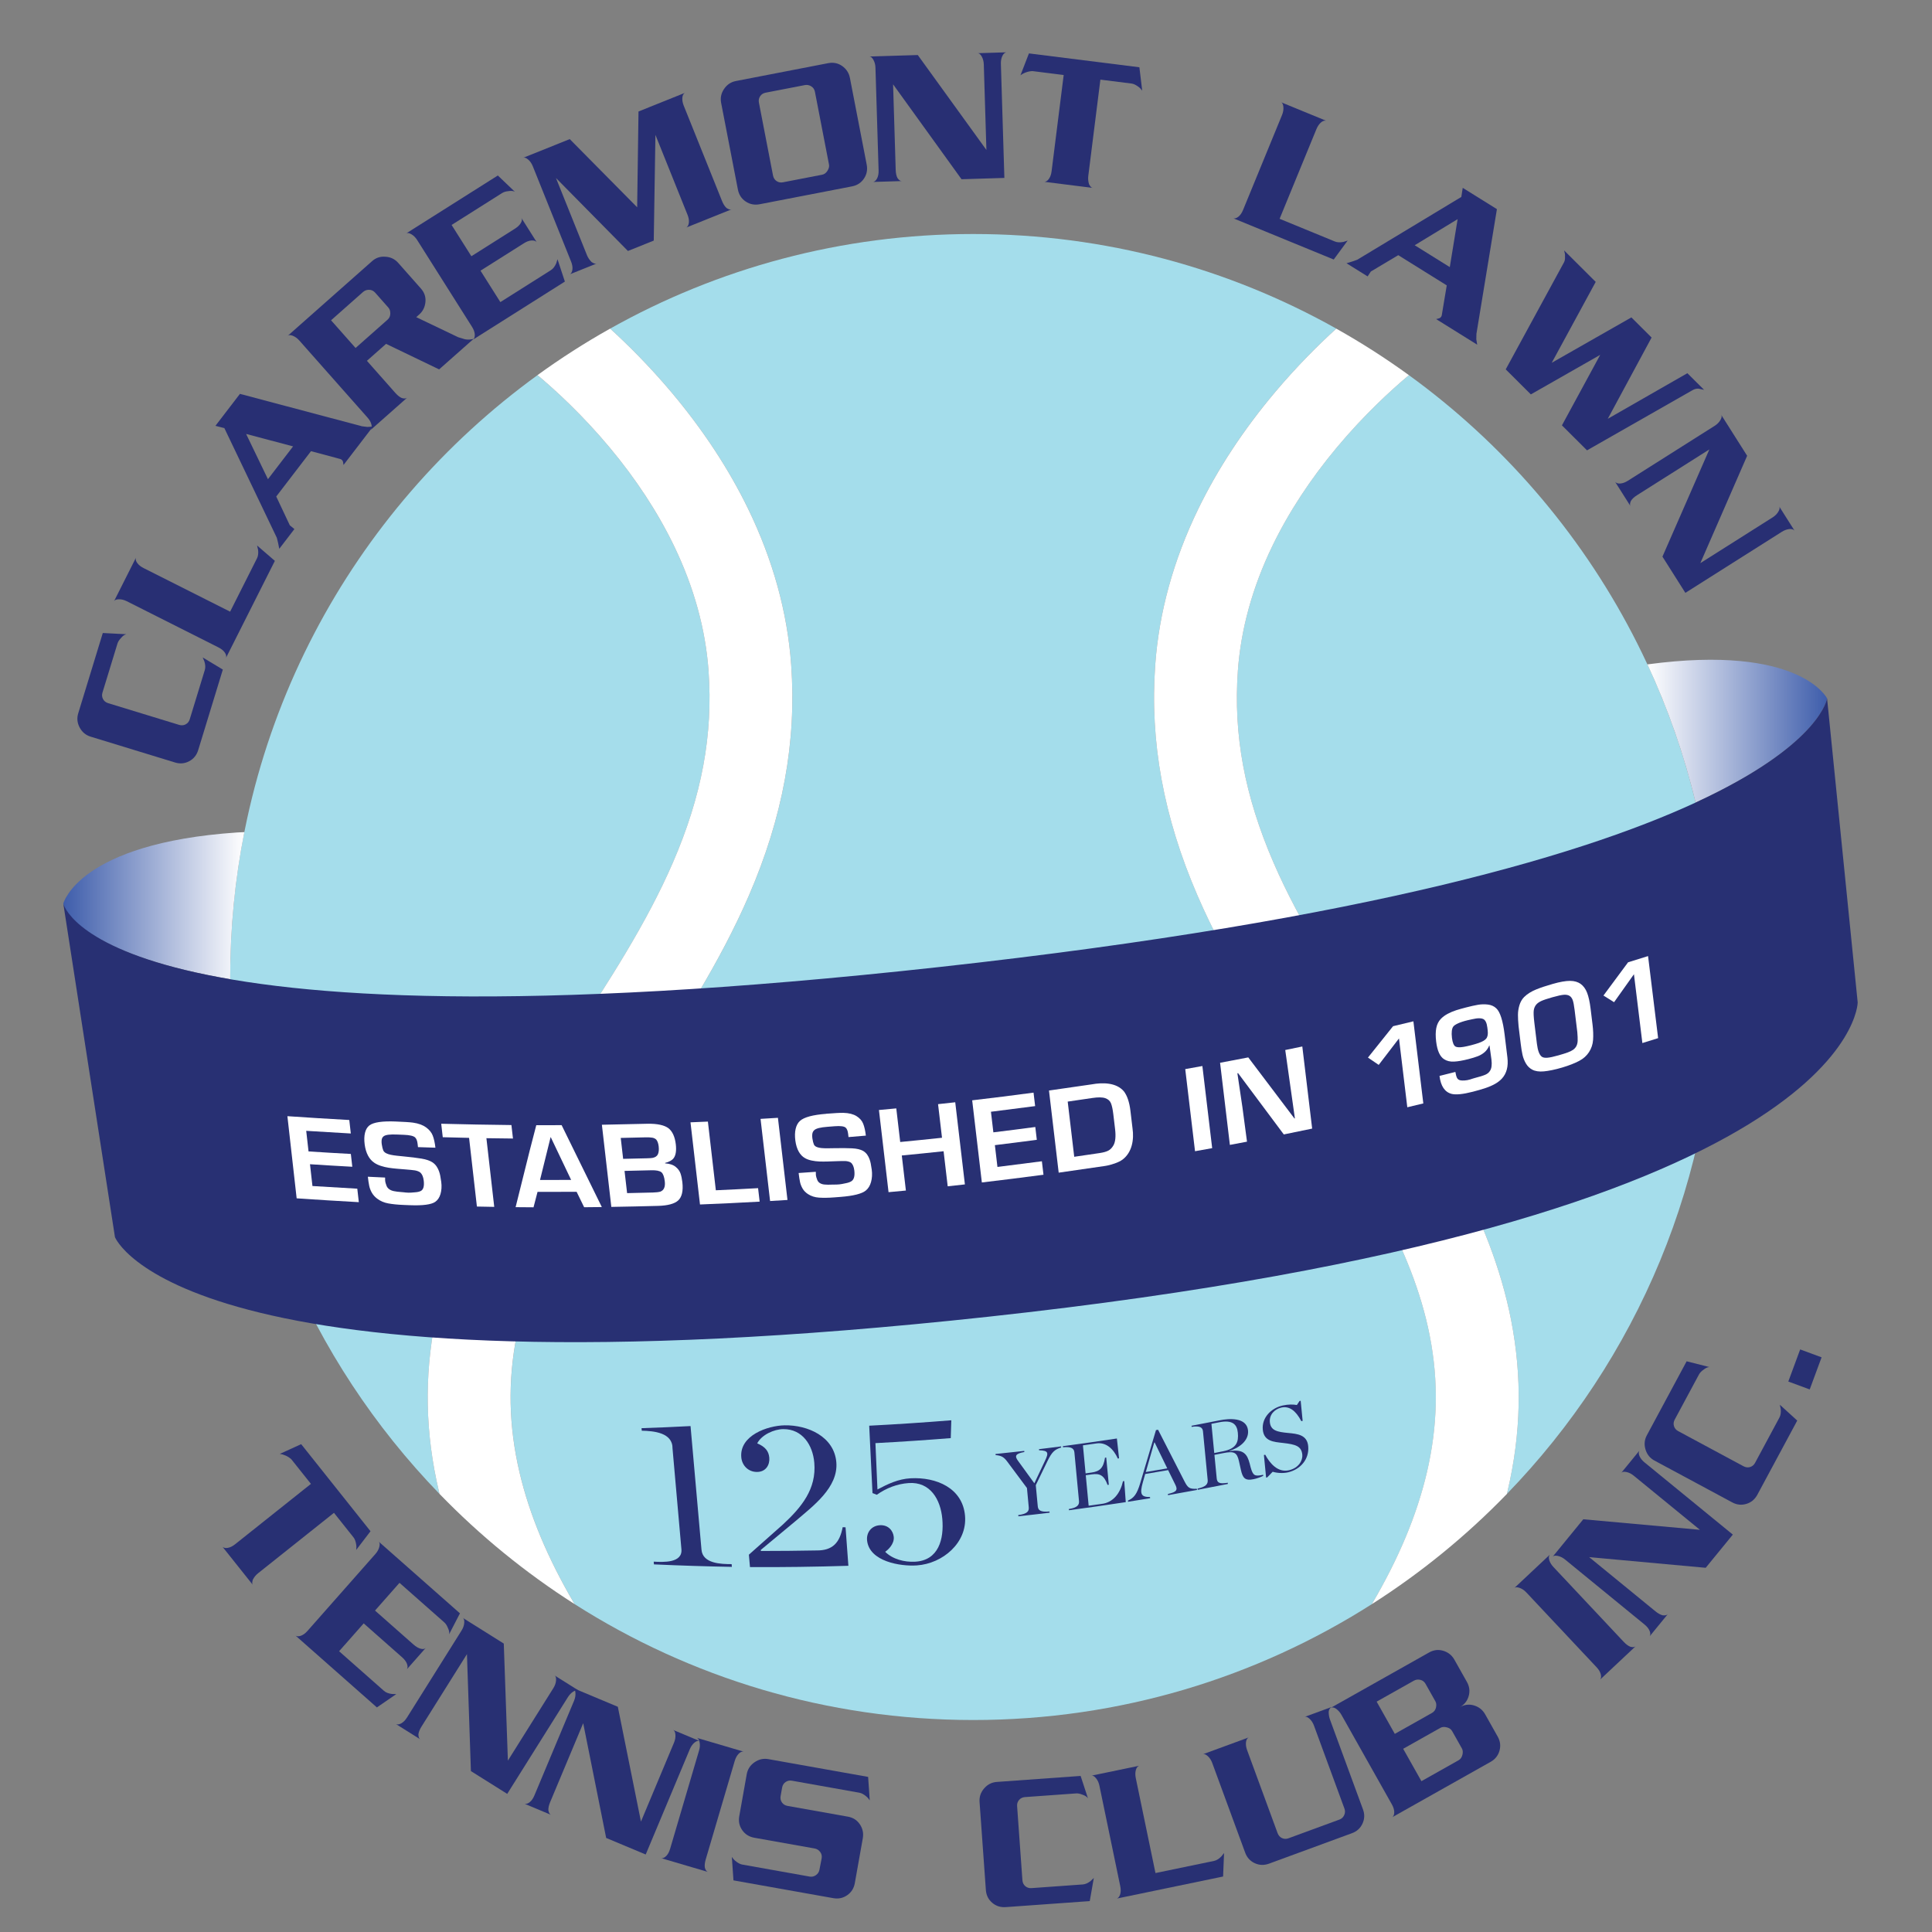 <?xml version="1.0" encoding="UTF-8"?>
<svg xmlns="http://www.w3.org/2000/svg" xmlns:xlink="http://www.w3.org/1999/xlink" viewBox="0 0 1889 1889">
  <rect x="0" y="0" width="1889" height="1889" fill="#808080" stroke="none"/>
  <defs>
    <style>
      .cls-1 {
        fill: none;
      }

      .cls-2 {
        fill: url(#linear-gradient-2);
      }

      .cls-3 {
        fill: url(#linear-gradient);
      }

      .cls-4 {
        fill: #fff;
      }

      .cls-5 {
        fill: #a4ddeb;
      }

      .cls-6 {
        fill: #282f73;
      }

      .cls-7 {
        fill: #283073;
      }

      .cls-8 {
        fill: #a5ddeb;
      }
    </style>
    <linearGradient id="linear-gradient" x1="1610.74" y1="714.9" x2="1786.41" y2="714.9" gradientUnits="userSpaceOnUse">
      <stop offset="0" stop-color="#fff"/>
      <stop offset="1" stop-color="#3e5dab"/>
    </linearGradient>
    <linearGradient id="linear-gradient-2" x1="61.89" y1="885.53" x2="238.91" y2="885.53" gradientUnits="userSpaceOnUse">
      <stop offset="0" stop-color="#3e5dab"/>
      <stop offset="1" stop-color="#fff"/>
    </linearGradient>
  </defs>
  <g id="Ball">
    <path class="cls-8" d="M425.73,1290.16c20-101.61,77.36-189.47,132.83-274.43,36.16-55.38,73.54-112.65,99.34-172.27,28.29-65.39,39.37-125.01,34.88-187.62-2.91-40.54-14.2-81.48-33.57-121.69-15.88-32.96-37.18-65.54-63.32-96.82-26.63-31.86-53-55.97-70.35-70.53-182.04,132.01-300.44,346.42-300.44,588.48,0,196.43,77.97,374.65,204.64,505.4-.2-.81-.4-1.63-.59-2.44-13.37-56.87-14.49-111.85-3.42-168.08Z"/>
    <path class="cls-5" d="M1397.89,1305.8c-16.96-86.16-67.59-163.71-121.18-245.8-38.01-58.22-77.32-118.43-105.85-184.39-33.2-76.73-46.72-150.52-41.33-225.59,3.68-51.24,17.82-102.51,42.04-152.39,19.03-39.19,44.29-77.6,75.09-114.16,21.32-25.3,42.33-46.2,59.87-62.18-104.97-58.9-226.04-92.49-354.97-92.49s-250,33.59-354.97,92.49c17.54,15.97,38.55,36.87,59.87,62.18,30.79,36.56,56.06,74.96,75.09,114.16,24.22,49.88,38.36,101.15,42.04,152.39,5.39,75.06-8.13,148.85-41.33,225.59-28.54,65.96-67.84,126.16-105.85,184.39-53.6,82.1-104.22,159.64-121.18,245.8-8.8,44.68-7.88,88.48,2.79,133.9,9.77,41.56,27.47,83.96,53.8,128.72,112.62,71.74,246.33,113.31,389.76,113.31s277.14-41.57,389.76-113.31c26.32-44.76,44.03-87.15,53.79-128.72,10.68-45.42,11.59-89.21,2.79-133.9Z"/>
    <path class="cls-8" d="M1307.21,437.32c-26.14,31.28-47.45,63.86-63.32,96.82-19.36,40.21-30.66,81.15-33.57,121.69-4.49,62.62,6.59,122.24,34.88,187.62,25.79,59.62,63.18,116.89,99.34,172.27,55.47,84.96,112.83,172.82,132.83,274.43,11.07,56.23,9.95,111.2-3.42,168.08-.19.81-.4,1.63-.59,2.44,126.67-130.76,204.64-308.97,204.64-505.4,0-242.07-118.4-456.47-300.44-588.48-17.35,14.56-43.72,38.67-70.35,70.53Z"/>
    <path class="cls-4" d="M505.21,1305.8c16.96-86.16,67.59-163.71,121.18-245.8,38.01-58.22,77.32-118.43,105.85-184.39,33.2-76.73,46.72-150.52,41.33-225.59-3.68-51.24-17.82-102.51-42.04-152.39-19.03-39.19-44.29-77.6-75.09-114.16-21.32-25.3-42.33-46.2-59.87-62.18-24.6,13.8-48.32,29-71.04,45.48,17.35,14.56,43.72,38.67,70.35,70.53,26.14,31.28,47.45,63.86,63.32,96.82,19.36,40.21,30.66,81.15,33.57,121.69,4.49,62.62-6.59,122.24-34.88,187.62-25.79,59.62-63.18,116.89-99.34,172.27-55.47,84.96-112.83,172.82-132.83,274.43-11.07,56.23-9.95,111.2,3.42,168.08.19.81.4,1.63.59,2.44,39.56,40.84,83.88,77.05,132.05,107.74-26.32-44.76-44.03-87.15-53.8-128.72-10.67-45.42-11.59-89.22-2.79-133.9Z"/>
    <path class="cls-4" d="M1473.36,1460.68c.2-.81.4-1.63.59-2.44,13.37-56.87,14.49-111.85,3.42-168.08-20-101.61-77.36-189.47-132.83-274.43-36.16-55.38-73.54-112.65-99.34-172.27-28.29-65.39-39.37-125.01-34.88-187.62,2.91-40.54,14.2-81.48,33.57-121.69,15.88-32.96,37.18-65.54,63.32-96.82,26.63-31.86,53-55.97,70.35-70.53-22.73-16.48-46.44-31.68-71.04-45.48-17.54,15.97-38.55,36.87-59.87,62.18-30.79,36.56-56.06,74.96-75.09,114.16-24.22,49.88-38.36,101.15-42.04,152.39-5.39,75.06,8.13,148.85,41.33,225.59,28.54,65.96,67.84,126.16,105.85,184.39,53.6,82.1,104.22,159.64,121.18,245.8,8.8,44.68,7.88,88.48-2.79,133.9-9.77,41.56-27.47,83.96-53.79,128.72,48.18-30.69,92.49-66.9,132.05-107.74Z"/>
  </g>
  <g id="Ribbon">
    <g>
      <path class="cls-1" d="M61.89,883.43s.17.79.79,2.22l-.79-2.22Z"/>
      <path class="cls-3" d="M1786.41,682.86s-26.38-53.36-175.66-33.26c19.94,42.93,35.8,88.14,47.1,135.12,122.47-56.59,128.56-101.86,128.56-101.86Z"/>
      <path class="cls-2" d="M225.12,957.44c0-.72-.02-1.44-.02-2.17,0-48.48,4.76-95.84,13.82-141.66-2.33.06-4.73.16-7.2.33-154.84,10.53-169.82,69.48-169.82,69.48l.79,3.15c4.22,9.7,29.18,47.97,162.43,70.86Z"/>
    </g>
    <path class="cls-7" d="M61.89,883.43l50.51,326.18s63.85,163.61,853.97,77.81c849.1-92.2,849.97-307.27,849.97-307.27l-29.93-297.29s-22.8,169.53-867.92,262.64c-823.61,90.74-856.6-62.07-856.6-62.07Z"/>
  </g>
  <g id="Text">
    <g>
      <path class="cls-6" d="M123.48,620.13c-1.77.4-3.51,1.64-5.2,3.71-1.74,1.83-2.87,3.6-3.4,5.32l-14.68,48c-.69,2.26-.51,4.38.53,6.35,1.05,1.97,2.7,3.3,4.96,3.99l69.33,21.21c2.37.73,4.54.57,6.51-.48,1.97-1.05,3.3-2.7,3.99-4.96l14.73-48.16c.72-2.37.59-5.18-.42-8.44l-1.65-3.86,19.7,11.86-24.08,78.7c-1.52,4.96-4.45,8.59-8.82,10.91-4.36,2.32-8.97,2.74-13.81,1.25l-82.58-25.27c-4.74-1.45-8.31-4.42-10.7-8.93-2.39-4.5-2.86-9.12-1.41-13.86l24.03-78.54,22.96,1.19Z"/>
      <path class="cls-6" d="M221.07,643.01c.41-1.56-.05-3.27-1.38-5.14-1.33-1.87-3.35-3.49-6.07-4.86l-89.65-45.16c-2.62-1.32-5.2-1.95-7.74-1.91-2.54.04-4.12.67-4.73,1.88l21.37-42.41c-.46,1.66.04,3.43,1.5,5.29,1.46,1.87,3.44,3.44,5.96,4.7l84.67,42.65,26.31-52.22c1.11-2.21,1.45-5.01,1.01-8.39l-.97-4.08,17.41,15.02-47.67,94.63Z"/>
      <path class="cls-6" d="M234.58,385.1l119.43,31.71,5.27.63,5.38-.35-28.79,37.56c-.18-1.98-.48-3.35-.9-4.1-.6-.89-1.36-1.47-2.28-1.75l-28.61-7.68-33.99,44.34,13.3,28.2,4.46,3.63-14.8,19.31-1.09-5.52-1.29-5.25-51.31-107.25-8.73-2.22,23.96-31.25ZM261.98,468.52l24.58-32.07-45.93-12.17,21.35,44.24Z"/>
      <path class="cls-6" d="M363.73,255.38c3.8-3.36,8.16-4.81,13.08-4.35,5.01.23,9.2,2.24,12.56,6.03l22.18,25.06c3.44,3.88,4.9,8.3,4.4,13.26-.5,4.96-2.53,9-6.07,12.14l-2.91,2.58,41.06,19.63,6.47,1.95c2.6.56,5.44.45,8.52-.32l-4.18,3.7-29.49,26.1-51.87-24.96-18.73,16.58,27.78,31.39c2.24,2.53,4.41,4.22,6.51,5.07,2.36.62,4.04.49,5.05-.41l-35.56,31.47c.96-1.3,1.16-3.06.62-5.29-.54-2.23-1.82-4.48-3.84-6.76l-66.53-75.18c-2.02-2.28-4.18-3.86-6.47-4.76-2.3-.9-3.96-.9-4.97,0l82.39-72.91ZM323.69,313.16l23.97,27.08,31.26-27.66c1.77-1.57,2.67-3.57,2.7-6,.03-2.43-.59-4.36-1.86-5.8l-12.99-14.68c-1.57-1.77-3.51-2.69-5.82-2.75-2.31-.06-4.31.66-6,2.15l-31.26,27.66Z"/>
      <path class="cls-6" d="M486.77,171.6l16.63,15.88c-1.61-.85-3.73-1.04-6.36-.58-2.51.25-4.52.86-6.05,1.82l-49.43,31.24,19.32,30.57,42.43-26.82c2.76-1.75,4.74-3.62,5.93-5.65,1.19-2.02,1.36-3.69.52-5.03l14.9,23.57c-1.13-1.15-2.83-1.64-5.12-1.46-2.29.18-4.71,1.08-7.29,2.71l-42.43,26.81,19.41,30.72,49.43-31.24c2.09-1.32,3.82-3.55,5.18-6.67l1.27-4,7.2,21.84-89.57,56.61c1.15-1.13,1.64-2.83,1.46-5.12-.18-2.29-1.08-4.71-2.71-7.29l-53.63-84.86c-1.56-2.48-3.45-4.35-5.65-5.62-2.2-1.27-3.88-1.55-5.02-.83l89.57-56.61Z"/>
      <path class="cls-6" d="M622.98,202.69l1.31-93.68,45.23-18.17c-1.44.94-2.23,2.6-2.38,4.96-.14,2.37.31,4.85,1.36,7.47l37.42,93.15c1.26,3.14,2.74,5.46,4.44,6.96,2.01,1.38,3.64,1.81,4.9,1.31l-44.07,17.7c1.34-.9,2.12-2.49,2.36-4.77.24-2.28-.21-4.83-1.35-7.66l-31.37-78.1-1.63,103.38-25.25,10.14-70.37-71.35,30.3,75.43c1.01,2.51,2.52,4.76,4.53,6.74,2.16,1.44,3.76,1.95,4.8,1.53l-25.88,10.39c1.34-.9,2.12-2.49,2.36-4.77.24-2.28-.21-4.83-1.34-7.66l-37.42-93.15c-1.09-2.72-2.61-4.9-4.54-6.55-1.94-1.65-3.53-2.22-4.79-1.72l45.46-18.26,65.92,66.67Z"/>
      <path class="cls-6" d="M729.07,197.01c-4.09-2.76-6.62-6.64-7.58-11.61l-16.41-84.79c-.94-4.87.01-9.41,2.87-13.64,2.85-4.22,6.71-6.81,11.58-7.75l90.26-17.47c5.09-.98,9.66-.03,13.72,2.85,4.06,2.89,6.56,6.76,7.5,11.63l16.41,84.79c.96,4.98.06,9.52-2.7,13.61-2.77,4.09-6.64,6.62-11.61,7.58l-90.26,17.47c-5.09.98-9.68.1-13.77-2.67ZM743.23,94.08c-1.25,1.85-1.65,3.93-1.2,6.26l13.77,71.18c.47,2.43,1.63,4.28,3.48,5.52,1.85,1.25,3.93,1.65,6.26,1.2l38.33-7.42c2.1-.41,3.83-1.69,5.19-3.85,1.36-2.16,1.86-4.17,1.5-6.06l-13.77-71.18c-.45-2.32-1.65-4.1-3.61-5.33-1.96-1.23-4.05-1.63-6.26-1.2l-38.33,7.42c-2.32.45-4.11,1.6-5.36,3.45Z"/>
      <path class="cls-6" d="M979.9,55c-.95,2.17-1.38,4.67-1.29,7.48l3.41,111.49-41.89,1.28-66.92-92.81,2.55,83.62c.1,3.38.69,6.07,1.77,8.06,1.41,1.99,2.8,2.96,4.15,2.92l-27.87.85c1.57-.39,2.85-1.61,3.86-3.67,1.01-2.06,1.47-4.61,1.37-7.65l-3.07-100.34c-.09-2.93-.76-5.5-2.01-7.72-1.25-2.22-2.55-3.3-3.9-3.26l47.3-1.44,67.09,92.8-2.55-83.62c-.09-2.93-.76-5.5-2.01-7.72-1.25-2.21-2.55-3.3-3.9-3.26l27.87-.85c-1.68.39-2.99,1.67-3.94,3.84Z"/>
      <path class="cls-6" d="M1064.07,171.93c-.34,2.68-.11,5.38.69,8.09,1.18,2.31,2.34,3.53,3.46,3.67l-46.95-5.9c1.61-.14,3.07-1.15,4.38-3.03,1.31-1.88,2.16-4.33,2.54-7.35l11.82-94.07-30.52-3.83c-2.17.07-4.29.48-6.37,1.24-2.08.76-3.88,1.73-5.39,2.9l8.31-21.44,107.99,13.57,2.75,22.83c-1.37-1.76-2.47-2.92-3.31-3.48-2.7-2.04-5.05-3.19-7.06-3.44l-30.52-3.83-11.82,94.07Z"/>
      <path class="cls-6" d="M1206,213.51c1.59.29,3.26-.31,5.02-1.78,1.76-1.47,3.22-3.61,4.37-6.43l38.12-92.87c1.11-2.71,1.55-5.33,1.31-7.87-.24-2.53-.98-4.06-2.23-4.57l43.93,18.03c-1.69-.33-3.41.31-5.16,1.9-1.75,1.6-3.16,3.7-4.23,6.3l-36,87.71,54.09,22.21c2.29.94,5.1,1.06,8.44.36l4-1.28-13.63,18.52-98.02-40.24Z"/>
      <path class="cls-6" d="M1463.6,204.46l-20.03,121.93-.12,5.3.87,5.32-40.16-25.03c1.96-.37,3.29-.8,3.99-1.29.82-.68,1.33-1.49,1.52-2.44l4.88-29.22-47.41-29.54-26.79,15.97-3.18,4.79-20.65-12.87,5.39-1.62,5.1-1.79,101.79-61.42,1.37-8.9,33.42,20.83ZM1383.22,239.79l34.3,21.37,7.67-46.9-41.97,25.52Z"/>
      <path class="cls-6" d="M1517.23,354.7l77.84-44.36,19.77,19.69-42.85,79.45,77.83-44.58,16.36,16.27-5.5-1.18c-1.99-.08-3.9.41-5.73,1.45l-103.25,58.88-24.53-24.43,37.42-68.93-67.81,38.66-24.57-24.47,57.01-104.7c.79-1.6,1.1-3.35.94-5.26.07-1.2.05-2.17-.07-2.93-.12-.76-.38-1.89-.79-3.41l30.89,30.77-42.98,79.08Z"/>
      <path class="cls-6" d="M1749.21,517.32c-2.35.29-4.72,1.19-7.1,2.69l-94.25,59.65-22.41-35.42,45.86-104.82-70.69,44.74c-2.86,1.81-4.87,3.68-6.04,5.62-.99,2.23-1.12,3.91-.4,5.05l-14.91-23.56c1.13,1.15,2.84,1.64,5.12,1.46,2.29-.18,4.71-1.08,7.29-2.71l84.83-53.68c2.47-1.57,4.35-3.45,5.62-5.66,1.27-2.2,1.54-3.88.82-5.02l25.31,39.98-45.77,104.97,70.69-44.74c2.47-1.57,4.35-3.45,5.62-5.66,1.27-2.2,1.55-3.88.82-5.02l14.91,23.56c-1.19-1.25-2.96-1.73-5.31-1.44Z"/>
    </g>
    <g>
      <path class="cls-7" d="M252.37,1538.2c-2.12,1.68-3.84,3.77-5.16,6.27-.76,2.48-.79,4.16-.09,5.04l-29.48-37.02c1.25,1.02,3,1.32,5.25.9,2.25-.43,4.57-1.59,6.95-3.48l74.17-59.05-19.16-24.06c-1.6-1.46-3.41-2.65-5.43-3.56-2.02-.91-3.98-1.47-5.88-1.69l20.93-9.53,67.79,85.14-13.98,18.26c.25-2.22.27-3.82.06-4.8-.5-3.35-1.39-5.81-2.65-7.4l-19.16-24.06-74.17,59.05Z"/>
      <path class="cls-7" d="M449.7,1577.46l-10.58,20.41c.37-1.78-.04-3.87-1.23-6.27-.95-2.33-2.09-4.1-3.44-5.29l-43.84-38.7-23.94,27.11,37.63,33.22c2.45,2.16,4.81,3.53,7.08,4.11,2.27.58,3.93.28,4.97-.91l-18.45,20.9c.79-1.41.78-3.18-.03-5.33-.81-2.14-2.36-4.22-4.64-6.24l-37.63-33.22-24.05,27.24,43.84,38.7c1.86,1.64,4.47,2.68,7.86,3.1l4.2.1-18.94,13.03-79.44-70.13c1.41.79,3.18.78,5.33-.03,2.14-.81,4.22-2.36,6.24-4.64l66.44-75.26c1.94-2.2,3.21-4.53,3.81-7,.6-2.47.4-4.16-.61-5.05l79.44,70.13Z"/>
      <path class="cls-7" d="M560.45,1653.98c-2,1.28-3.74,3.11-5.24,5.49l-59.28,94.48-35.5-22.27-3.87-114.35-44.46,70.86c-1.8,2.86-2.8,5.42-3.02,7.68.07,2.44.67,4.01,1.82,4.73l-23.62-14.82c1.52.55,3.26.25,5.25-.9,1.98-1.15,3.78-3.01,5.4-5.59l53.35-85.04c1.56-2.48,2.43-4.99,2.63-7.53.2-2.54-.28-4.17-1.42-4.88l40.08,25.15,4.01,114.44,44.46-70.86c1.56-2.48,2.43-4.99,2.63-7.53.19-2.54-.28-4.17-1.42-4.88l23.62,14.82c-1.61-.61-3.42-.28-5.41.99Z"/>
      <path class="cls-7" d="M678.71,1704.08c-1.76,1.58-3.19,3.67-4.28,6.27l-43.09,102.88-38.66-16.19-22.46-112.19-32.31,77.16c-1.31,3.12-1.88,5.81-1.73,8.07.46,2.39,1.32,3.85,2.57,4.37l-25.72-10.77c1.58.3,3.26-.28,5.03-1.74,1.77-1.46,3.24-3.59,4.42-6.39l38.78-92.59c1.13-2.7,1.59-5.32,1.37-7.86-.22-2.54-.95-4.06-2.2-4.59l43.65,18.28,22.61,112.26,32.31-77.16c1.13-2.7,1.59-5.32,1.37-7.86-.22-2.53-.95-4.06-2.2-4.59l25.72,10.77c-1.69-.34-3.42.28-5.18,1.86Z"/>
      <path class="cls-7" d="M684.02,1703.5c-.5-2.5-1.4-3.94-2.69-4.32l45.55,13.42c-1.72-.15-3.36.66-4.94,2.42-1.58,1.77-2.76,4-3.56,6.7l-28.36,96.3c-.95,3.24-1.23,5.98-.83,8.21.72,2.33,1.73,3.68,3.03,4.06l-45.55-13.42c1.61.12,3.21-.64,4.81-2.28,1.6-1.64,2.83-3.92,3.69-6.84l28.36-96.3c.83-2.81.99-5.46.49-7.96Z"/>
      <path class="cls-7" d="M737.72,1723.05c4.18-2.92,8.71-3.94,13.59-3.07l97.5,17.37,1.58,22.94c-1.28-1.83-2.32-3.04-3.13-3.65-2.59-2.18-4.88-3.44-6.88-3.8l-66.05-11.77c-2.33-.42-4.41.02-6.24,1.29-1.83,1.28-2.95,3.08-3.37,5.41l-1.48,8.32c-.41,2.33.01,4.41,1.29,6.24,1.28,1.83,3.08,2.95,5.41,3.37l59.06,10.52c5.1.91,9.03,3.44,11.78,7.59,2.75,4.15,3.69,8.67,2.82,13.55l-7.82,43.92c-.89,4.99-3.36,8.9-7.41,11.73-4.05,2.83-8.57,3.79-13.56,2.91l-97.67-17.4-1.58-22.94c1.27,1.83,2.32,3.05,3.13,3.65,2.59,2.18,4.88,3.44,6.88,3.8l66.05,11.77c2.22.4,4.27-.07,6.17-1.39,1.89-1.32,3.05-3.15,3.46-5.48l2.12-10.95c.41-2.33-.07-4.42-1.46-6.27-1.39-1.85-3.19-2.97-5.41-3.37l-58.9-10.49c-5.1-.91-9.07-3.39-11.89-7.44-2.83-4.05-3.79-8.57-2.91-13.56l7.32-41.1c.87-4.88,3.39-8.78,7.58-11.7Z"/>
      <path class="cls-7" d="M1063.72,1758.26c-1.01-1.51-2.79-2.68-5.33-3.51-2.33-.96-4.39-1.38-6.19-1.25l-50.06,3.59c-2.36.17-4.27,1.1-5.73,2.78-1.46,1.69-2.11,3.71-1.94,6.07l5.18,72.32c.18,2.47,1.11,4.44,2.79,5.9,1.69,1.46,3.71,2.11,6.07,1.94l50.23-3.6c2.47-.18,5.04-1.32,7.72-3.43l3.01-2.93-3.97,22.65-82.09,5.88c-5.17.37-9.62-1.06-13.35-4.3-3.73-3.23-5.78-7.38-6.14-12.44l-6.17-86.14c-.35-4.94,1.14-9.34,4.48-13.2,3.34-3.85,7.48-5.96,12.42-6.31l81.92-5.87,7.16,21.85Z"/>
      <path class="cls-7" d="M1092.12,1856.26c1.48-.65,2.53-2.08,3.17-4.28.63-2.2.65-4.79.03-7.77l-20.38-98.3c-.59-2.87-1.7-5.28-3.32-7.25-1.62-1.97-3.08-2.81-4.41-2.54l46.5-9.64c-1.59.67-2.66,2.16-3.22,4.46-.56,2.3-.55,4.83.02,7.59l19.25,92.83,57.26-11.87c2.43-.5,4.83-1.98,7.19-4.42l2.6-3.3-.93,22.98-103.76,21.51Z"/>
      <path class="cls-7" d="M1249.14,1792.28c.85,2.33,2.29,3.96,4.32,4.9,2.02.94,4.15,1,6.37.18l49.81-18.29c2.12-.78,3.66-2.21,4.63-4.31.97-2.09,1.05-4.26.23-6.48l-29.77-81.07c-1.01-2.75-2.46-4.98-4.35-6.69-1.89-1.71-3.46-2.33-4.73-1.86l26.18-9.61c-1.47.9-2.37,2.37-2.7,4.41-.06,2.78.38,5.44,1.31,7.98l32.22,87.73c1.75,4.76,1.58,9.38-.49,13.86-2.08,4.48-5.49,7.6-10.25,9.35l-81.07,29.77c-4.87,1.79-9.54,1.64-14.02-.43-4.48-2.07-7.6-5.49-9.35-10.25l-32.22-87.73c-1.01-2.75-2.46-4.98-4.35-6.69-1.89-1.71-3.46-2.33-4.73-1.86l44.58-16.37c-1.47.9-2.31,2.53-2.53,4.89-.21,2.36.17,4.86,1.14,7.5l29.77,81.07Z"/>
      <path class="cls-7" d="M1301.13,1669.84l96.16-54.15c4.51-2.54,9.15-3.08,13.92-1.63,4.76,1.46,8.36,4.34,10.79,8.66l12.27,21.79c2.49,4.42,3.07,9.01,1.74,13.76-1.33,4.76-4.2,8.38-8.62,10.87,4.51-2.54,9.15-3.08,13.92-1.63,4.76,1.46,8.36,4.34,10.79,8.66l12.27,21.79c2.49,4.42,3.07,9.01,1.74,13.76-1.33,4.76-4.2,8.38-8.62,10.87l-96.01,54.06c1.21-1.07,1.78-2.75,1.72-5.04-.06-2.29-.84-4.76-2.33-7.41l-49.25-87.47c-1.38-2.45-3.17-4.48-5.37-6.09-2.03-1.31-3.74-1.58-5.11-.81ZM1388.7,1642.45c-2.25-.54-4.35-.26-6.32.84l-36.37,20.48,17.75,31.51,36.37-20.48c2.06-1.16,3.36-2.93,3.9-5.3.54-2.37.34-4.39-.6-6.06l-9.62-17.08c-1.16-2.06-2.86-3.36-5.11-3.91ZM1389.79,1741.53l36.37-20.48c1.86-1.05,3.1-2.81,3.71-5.29.61-2.48.45-4.55-.5-6.22l-9.54-16.94c-1.05-1.86-2.81-3.1-5.29-3.71-2.48-.61-4.55-.44-6.22.5l-36.37,20.48,17.83,31.66Z"/>
      <path class="cls-7" d="M1485.73,1552.52c-2.4-.83-4.1-.79-5.09.14l34.62-32.51c-1,1.4-1.14,3.23-.41,5.49.73,2.26,2.05,4.41,3.98,6.46l68.72,73.18c2.31,2.46,4.53,4.09,6.66,4.87,2.37.55,4.05.37,5.04-.56l-34.62,32.51c.92-1.33,1.07-3.09.47-5.31-.61-2.21-1.95-4.42-4.04-6.64l-68.72-73.18c-2-2.13-4.21-3.62-6.62-4.45Z"/>
      <path class="cls-7" d="M1603.12,1423.96c1.02,2.14,2.61,4.1,4.79,5.88l86.35,70.61-26.53,32.45-113.94-10.43,64.76,52.95c2.62,2.14,5.03,3.46,7.24,3.96,2.43.24,4.07-.17,4.92-1.21l-17.65,21.59c.74-1.43.66-3.21-.23-5.32-.89-2.11-2.52-4.13-4.87-6.06l-77.71-63.54c-2.27-1.85-4.65-3.04-7.14-3.55-2.49-.51-4.17-.24-5.02.8l29.95-36.63,114.05,10.3-64.76-52.96c-2.27-1.85-4.65-3.04-7.14-3.55-2.49-.51-4.17-.24-5.02.8l17.65-21.59c-.81,1.52-.7,3.35.31,5.49Z"/>
      <path class="cls-7" d="M1671.4,1336.63c-1.82.05-3.76.92-5.83,2.62-2.06,1.45-3.52,2.97-4.37,4.56l-23.77,44.21c-1.12,2.08-1.36,4.2-.72,6.33.64,2.14,2,3.76,4.09,4.89l63.85,34.34c2.18,1.17,4.34,1.44,6.48.8,2.14-.64,3.76-2.01,4.88-4.09l23.85-44.35c1.17-2.18,1.59-4.97,1.23-8.36l-.86-4.11,17.01,15.48-38.98,72.49c-2.46,4.56-6.05,7.56-10.78,8.98-4.73,1.42-9.33.93-13.79-1.47l-76.06-40.9c-4.37-2.35-7.28-5.96-8.75-10.85-1.47-4.88-1.03-9.51,1.32-13.87l38.9-72.34,22.29,5.65Z"/>
      <path class="cls-7" d="M1769.43,1358.51l-20.92-7.73,11.6-31.39,20.93,7.73-11.6,31.39Z"/>
    </g>
    <g>
      <path class="cls-4" d="M290.05,1171.66c-3.02-26.77-6.04-53.55-9.05-80.32,20.16,1.38,40.33,2.63,60.51,3.74.6,5.27.89,7.91,1.49,13.18-14.54-.8-29.07-1.66-43.6-2.59.91,8.05,1.36,12.08,2.27,20.13,13.78.9,27.57,1.73,41.37,2.47.57,5.01.85,7.51,1.42,12.52-13.79-.74-27.59-1.57-41.37-2.47.96,8.52,1.44,12.79,2.4,21.31,14.61.93,29.23,1.8,43.85,2.6.6,5.27.89,7.91,1.49,13.18-20.27-1.11-40.53-2.36-60.78-3.75Z"/>
      <path class="cls-4" d="M386.9,1096.55c7.83.32,13.5.63,16.84,1.09,5.44.75,9.78,2.41,12.81,4.61,3.15,2.28,5.39,4.97,6.58,8.1,1.19,3.13,2.06,7.06,2.6,11.8-6.82-.21-10.23-.32-17.05-.56l-.37-3.22c-.34-3.01-1.19-5.09-2.46-6.27-1.54-1.44-5.15-2.32-10.83-2.54-2.78-.11-4.17-.16-6.94-.28-6.71-.27-10.98.25-12.78,1.59-.97.67-1.62,1.59-1.94,2.75-.32,1.17-.41,2.99-.09,5.26.37,2.61.93,4.62,1.42,5.82s1.48,2.17,2.97,2.92c1.21.61,2.68,1.1,4.41,1.47,1.73.37,3.75.68,6.07.92,2.32.24,4.53.47,6.6.67,7.02.68,12.85,1.39,17.46,2.16,4.61.77,8.22,2.01,10.82,3.75,1.6,1.13,2.9,2.45,3.91,3.98,1.01,1.53,1.8,3.11,2.36,4.76.56,1.65.95,3.08,1.16,4.28.21,1.21.6,3.26.97,6.02.58,4.36.26,8.4-.73,11.81-1,3.41-2.71,5.96-5.15,7.66-3.82,2.66-12.1,3.78-24.83,3.28-2.54-.1-3.81-.15-6.35-.26-5.65-.23-10.55-.73-14.7-1.48-4.15-.75-7.8-2.31-10.91-4.68-2.29-1.75-4.04-3.72-5.25-5.9-1.21-2.17-2.05-4.39-2.52-6.66-.48-2.27-.92-5.22-1.33-8.86,6.74.34,10.11.5,16.85.8.1.92.02,1.76.02,2.24.01,2.12.86,4.38,1.34,5.67.48,1.3,1.27,2.38,2.35,3.24,1.23.99,2.81,1.69,4.72,2.1,1.91.4,4.64.8,8.03,1,1.62.09,2.95.3,3.67.38,3.77.44,7.5-.09,9.65-.25,2.14-.16,3.9-.6,5.27-1.32,2.44-1.37,3.36-4.69,2.76-9.94-.42-3.7-1.54-6.38-3.37-8.04-.67-.53-1.49-.97-2.47-1.33-.97-.36-1.94-.61-2.9-.77-.96-.16-2.17-.3-3.64-.44s-3.12-.29-4.94-.44c-3.14-.26-6.13-.49-8.92-.73-2.79-.24-5.45-.55-7.99-.94-2.54-.39-5.08-.99-7.63-1.81-2.55-.82-4.71-1.85-6.49-3.08-4.99-3.32-8.29-9.44-9.41-17.94-1.15-8.82.53-15.37,4.56-18.53,4.04-3.16,12.84-4.39,25.78-3.87Z"/>
      <path class="cls-4" d="M466.29,1179.69c-2.55-22.38-5.1-44.76-7.65-67.15-10.3-.22-15.44-.34-25.74-.63-.6-5.27-.9-7.91-1.5-13.18,22.88.6,45.75,1.03,68.64,1.28.6,5.27.9,7.91,1.51,13.18-10.39-.09-15.58-.16-25.97-.33,2.55,22.38,5.11,44.77,7.66,67.15-6.78-.11-10.16-.17-16.94-.32Z"/>
      <path class="cls-4" d="M524.34,1100.15c9.92.02,14.88.02,24.79-.03,13.08,26.7,26.18,53.38,39.3,80.06-6.91.09-10.37.13-17.28.18-2.94-6.03-4.42-9.04-7.36-15.07-12.74.08-25.48.1-38.21.05-1.57,6.04-2.36,9.05-3.93,15.09-7.01-.04-10.51-.07-17.52-.14,4.62-18.51,9.24-37.02,13.84-55.54,2.55-9.83,3.82-14.75,6.37-24.6ZM528,1153.7c10.14.03,20.29.02,30.43-.04-6.66-13.94-13.31-27.89-19.96-41.84-.05,0-.07,0-.11,0-3.45,13.96-6.9,27.92-10.36,41.88Z"/>
      <path class="cls-4" d="M632.64,1098.77c10.18-.28,17.22,1.45,21.02,4.42,3.59,2.81,6.22,8,7.1,15.66.7,6.07.02,10.68-2.09,13.51-1.6,2.15-4.49,3.72-8.41,4.68.02.17.03.25.05.42,4.47.31,7.9,1.45,10.29,3.4,2.39,1.96,3.99,4.15,4.8,6.58.81,2.43,1.39,5.22,1.76,8.38,1,8.66-.47,14.66-4.17,18-3.46,3.12-9.95,4.95-19.46,5.22-15.27.41-30.54.74-45.81,1-3.08-26.78-6.16-53.55-9.23-80.33,14.72-.25,29.43-.57,44.15-.96ZM630.29,1112.05c-9.35.25-14.02.36-23.37.55.94,8.18,1.41,12.27,2.35,20.45,9.26-.19,13.89-.3,23.14-.54,2.66-.07,4.48-.19,5.48-.36,2.8-.53,4.6-1.77,5.43-3.71.82-1.94,1.05-4.45.7-7.54-.35-3-1.15-5.23-2.41-6.7-.93-.92-2.19-1.53-3.79-1.83-1.6-.3-4.11-.41-7.53-.32ZM610.64,1144.84c1,8.69,1.5,13.04,2.5,21.73,10.11-.2,15.16-.32,25.27-.6,3.08-.08,5.47-.36,7.18-.83,3.55-1.33,5.01-4.67,4.4-10.02-.51-4.43-1.61-7.54-3.27-8.93-1.75-1.46-5.19-2.1-9.89-1.97-10.47.29-15.71.41-26.18.62Z"/>
      <path class="cls-4" d="M675.13,1097.34c6.81-.27,10.21-.41,17.01-.71,2.59,22.38,5.18,44.76,7.77,67.15,13.77-.61,27.54-1.3,41.3-2.07.61,5.27.92,7.91,1.53,13.18-19.44,1.09-38.88,2.02-58.33,2.78-3.1-26.77-6.19-53.55-9.29-80.32Z"/>
      <path class="cls-4" d="M743.62,1093.97c6.8-.4,10.2-.61,16.99-1.04,3.11,26.77,6.22,53.55,9.34,80.32-6.8.43-10.2.64-17,1.04-3.11-26.77-6.22-53.55-9.33-80.32Z"/>
      <path class="cls-4" d="M807.84,1088.96c7.79-.6,13.44-.95,16.77-.88,5.4.12,9.75,1.3,12.77,3.16,3.14,1.94,5.38,4.41,6.58,7.44,1.2,3.03,2.08,6.92,2.63,11.66-6.78.59-10.18.87-16.97,1.43-.15-1.29-.23-1.93-.38-3.22-.35-3-1.21-5.02-2.47-6.07-1.53-1.28-5.13-1.75-10.79-1.3-2.77.22-4.15.32-6.92.54-6.69.51-10.93,1.54-12.73,3.12-.96.79-1.61,1.8-1.93,3.02-.32,1.22-.4,3.07-.07,5.34.38,2.6.94,4.57,1.43,5.73.49,1.16,1.49,2.03,2.97,2.61,1.21.47,2.67.8,4.39.97,1.72.17,3.74.24,6.05.22,2.31-.03,4.51-.06,6.58-.1,6.99-.13,12.8-.1,17.39.14,4.59.24,8.19,1.07,10.78,2.53,1.59.96,2.89,2.15,3.91,3.57,1.01,1.43,1.8,2.94,2.36,4.55.56,1.61.95,3.01,1.17,4.2.22,1.2.61,3.24.99,5.99.6,4.36.29,8.48-.68,12.05-.98,3.57-2.68,6.36-5.1,8.36-3.79,3.14-12.02,5.25-24.7,6.24-2.53.2-3.79.29-6.32.49-5.63.43-10.51.5-14.65.23-4.14-.27-7.78-1.42-10.89-3.46-2.29-1.5-4.04-3.3-5.25-5.36-1.21-2.06-2.06-4.21-2.54-6.45-.48-2.24-.93-5.18-1.36-8.82,6.72-.45,10.07-.69,16.79-1.17.11.92.03,1.77.03,2.27.02,2.11.87,4.33,1.36,5.59.48,1.26,1.27,2.26,2.35,3.01,1.23.85,2.8,1.38,4.71,1.57,1.91.18,4.64.27,8,.07,1.61-.09,2.95-.04,3.66-.04,3.79,0,7.47-.97,9.6-1.39,2.13-.42,3.88-1.07,5.24-1.95,2.42-1.68,3.32-5.14,2.71-10.39-.43-3.7-1.56-6.28-3.39-7.75-.67-.46-1.49-.81-2.46-1.06-.97-.25-1.94-.39-2.89-.44-.96-.05-2.17-.05-3.62-.01-1.46.04-3.1.07-4.92.14-3.13.11-6.1.23-8.88.31-2.78.09-5.43.08-7.96-.01-2.53-.1-5.07-.41-7.61-.94-2.54-.53-4.7-1.32-6.48-2.35-4.98-2.78-8.3-8.61-9.44-17.07-1.18-8.82.45-15.63,4.48-19.31,4.03-3.69,12.78-5.96,25.66-6.95Z"/>
      <path class="cls-4" d="M859.38,1085.3c6.78-.62,10.17-.93,16.95-1.58,1.28,10.95,2.57,21.91,3.85,32.86,13.63-1.31,27.25-2.69,40.86-4.15-1.29-10.95-2.57-21.91-3.86-32.86,6.72-.72,10.08-1.09,16.8-1.84,3.15,26.77,6.29,53.54,9.44,80.31-6.72.75-10.09,1.12-16.81,1.85l-4.02-34.28c-13.61,1.46-27.24,2.85-40.87,4.15,1.34,11.43,2.68,22.85,4.01,34.28-6.78.65-10.17.97-16.96,1.59-3.13-26.77-6.26-53.54-9.39-80.32Z"/>
      <path class="cls-4" d="M960,1156.14c-3.15-26.77-6.3-53.54-9.45-80.31,20.02-2.33,40.02-4.84,59.99-7.52.62,5.27.93,7.91,1.56,13.18-14.4,1.9-28.8,3.74-43.21,5.52.95,8.05,1.42,12.08,2.37,20.13,13.68-1.66,27.34-3.4,41-5.22.59,5.01.89,7.51,1.48,12.52-13.66,1.82-27.32,3.56-41,5.22,1,8.52,1.51,12.78,2.51,21.31,14.49-1.79,28.98-3.64,43.45-5.55.62,5.27.93,7.91,1.56,13.18-20.07,2.66-40.15,5.17-60.25,7.55Z"/>
      <path class="cls-4" d="M1080.45,1140c-15.1,2.26-30.2,4.44-45.32,6.56-3.16-26.77-6.33-53.54-9.49-80.31,13.99-1.96,27.97-3.97,41.95-6.05,10.36-1.87,23.79-1.92,31.27,6.83,3.28,4.27,5.41,10.63,6.42,19.06.81,6.85,1.22,10.27,2.03,17.12,1.61,10.99-.38,23.46-9.73,30.56-1.89,1.4-4.48,2.67-7.77,3.83-3.29,1.15-6.41,1.95-9.35,2.4ZM1075.55,1127.33c3.35-.5,6.03-1.26,8.04-2.28,2.01-1.02,3.71-2.82,5.12-5.28,1.85-3.24,2.42-8.57,1.54-15.94-.26-2.17-.39-3.26-.65-5.44-.43-3.6-.64-5.4-1.07-8.99-.56-4.74-1.33-8.3-2.29-10.69-.97-2.39-2.85-4.05-5.65-5-2.8-.95-7-.99-12.6-.15-9.61,1.44-14.42,2.14-24.05,3.52,2.13,17.99,4.26,35.97,6.38,53.96,10.09-1.44,15.14-2.18,25.22-3.7Z"/>
      <path class="cls-4" d="M1158.86,1045.3c6.71-1.18,10.06-1.78,16.76-3,3.19,26.76,6.39,53.53,9.58,80.29-6.71,1.22-10.06,1.82-16.77,3-3.19-26.76-6.38-53.53-9.57-80.29Z"/>
      <path class="cls-4" d="M1192.92,1039.12c9.2-1.71,18.39-3.46,27.57-5.25,15.02,19.92,30.06,39.81,45.13,59.7.18-.04.27-.06.45-.09-3.14-22.28-6.28-44.55-9.43-66.83,6.67-1.37,10.01-2.06,16.68-3.46,3.21,26.76,6.43,53.52,9.64,80.28-9.24,1.94-18.48,3.85-27.73,5.71-14.92-19.95-29.82-39.92-44.7-59.91-.27.05-.41.08-.68.13,1.64,11.04,3.27,22.08,4.91,33.12,1.5,11.24,3,22.49,4.49,33.73-6.69,1.28-10.04,1.91-16.74,3.16-3.2-26.76-6.39-53.53-9.59-80.29Z"/>
      <path class="cls-4" d="M1381.94,998.59c3.23,26.76,6.47,53.51,9.7,80.27-6.26,1.52-9.39,2.27-15.66,3.76-2.71-22.44-5.42-44.87-8.13-67.31-6.6,8.63-13.21,17.26-19.83,25.88-4.21-2.85-6.31-4.28-10.52-7.14,8.21-10.21,16.4-20.44,24.56-30.69,7.95-1.88,11.92-2.83,19.86-4.76Z"/>
      <path class="cls-4" d="M1473.85,1033.9c1.06,8.71-.73,15.6-5.37,20.67-1.86,2-4.13,3.76-6.82,5.26-2.69,1.5-5.76,2.84-9.2,3.99-3.44,1.16-7.59,2.37-12.45,3.62-9.66,2.49-16.59,3.16-20.78,2.08-6.64-1.77-10.56-7.63-11.77-17.55,6.21-1.54,9.31-2.32,15.51-3.89.47,2.75,1.02,4.73,1.66,5.92.64,1.19,1.79,2.01,3.32,2.29,1.88.34,5.68.32,9.53-.87.9-.28,2.28-.83,3.95-1.26,5.12-1.32,8.71-2.44,10.79-3.34,2.08-.9,3.59-2.15,4.55-3.73,1.61-2.29,2.11-6.01,1.48-11.13-.76-5.5-1.14-8.25-1.9-13.75-.1.03-.15.04-.25.07-1.13,2.67-2.65,4.84-4.56,6.49-1.91,1.65-4.09,2.95-6.53,3.91-2.45.95-5.57,1.92-9.37,2.89-5.56,1.43-10.23,2.23-14.02,2.4-3.78.18-6.97-.58-9.57-2.26-4.16-2.57-6.77-8.32-7.85-17.24-.64-5.28-.6-9.71.11-13.3.71-3.59,2.17-6.54,4.38-8.87,1.86-1.97,4.18-3.68,6.94-5.13,2.76-1.44,5.49-2.59,8.2-3.44,2.71-.85,5.94-1.76,9.7-2.73,4.41-1.14,8.24-1.99,11.49-2.56,3.26-.56,6.53-.64,9.81-.24,3.29.41,6,1.63,8.14,3.69,3.78,3.49,6.5,12.03,8.16,25.65,1.09,8.95,1.63,13.42,2.72,22.36ZM1454.37,1005.82c-.06-.47-.09-.71-.14-1.18-.56-4.62-1.96-7.42-4.2-8.39-.91-.39-1.99-.6-3.24-.63-1.25-.03-2.44.04-3.57.2-1.13.17-2.44.42-3.93.76-1.5.34-2.94.63-4.23.93-7.94,1.89-12.76,4.3-14.17,6.27-1.36,1.9-1.9,5.59-1.25,11.02.57,4.67,1.81,7.45,3.37,8.42,1.41.87,4.24,1.02,8.27.32,1.66-.29,4.01-.79,6.98-1.55,2.96-.77,5.39-1.49,7.25-2.13,3.77-1.28,6.36-2.75,7.68-4.44,1.35-1.72,1.82-4.35,1.39-7.87-.08-.69-.13-1.04-.21-1.73Z"/>
      <path class="cls-4" d="M1527.67,1043.7c-7.37,2.19-13.53,3.4-18.16,3.83-4.62.43-8.4-.14-11.34-1.68-2.58-1.36-4.66-3.37-6.22-6.04-1.56-2.67-2.66-5.49-3.32-8.45-.66-2.96-1.23-6.46-1.72-10.5-.85-7.02-1.28-10.53-2.14-17.56-.41-4.3-.6-7.99-.59-11.08.01-3.09.48-6.17,1.38-9.23.91-3.06,2.45-5.97,4.65-8.15,3.18-3.16,7.37-5.63,11.77-7.42,4.4-1.79,9.87-3.6,16.43-5.47,6.79-1.93,12.35-2.91,16.69-2.91,4.33,0,7.84,1.12,10.47,3.05,2.56,1.87,4.73,4.71,6.21,8.57,1.48,3.86,2.62,9.04,3.41,15.55.76,6.25,1.14,9.37,1.91,15.62.67,5.49.84,10.46.52,14.93-.32,4.47-1.72,8.49-4.03,12.02-2.25,3.45-5.44,6.35-9.6,8.53-4.16,2.18-9.66,4.41-16.33,6.39ZM1517.79,975.08c-5.03,1.43-8.64,2.64-10.82,3.65-2.18,1.01-3.8,2.2-4.85,3.41-1.25,1.44-2.14,3.31-2.48,5.58s-.15,6.42.58,12.43c1,8.18,1.49,12.27,2.49,20.45.8,6.55,2.36,10.73,4.7,12.53,1.18.9,2.98,1.25,5.41,1.07,2.43-.18,6.08-.96,10.94-2.34,3.92-1.11,6.98-2.08,9.16-2.88,2.18-.81,3.9-1.66,5.18-2.57,1.27-.91,2.34-2.06,3.08-3.41.85-1.54,1.29-3.41,1.36-5.44s-.04-4.83-.34-8.39c-1.06-8.69-1.59-13.04-2.65-21.73-.57-4.69-1.21-7.94-1.91-9.76-.7-1.82-1.71-3.12-2.93-3.91-1.34-.87-3.2-1.29-5.57-1.14-2.36.15-6.15.97-11.36,2.45Z"/>
      <path class="cls-4" d="M1611.38,934.8c3.28,26.74,6.56,53.49,9.84,80.23-6.16,1.93-9.24,2.89-15.4,4.8-2.75-22.43-5.49-44.85-8.24-67.28-6.47,9.12-12.95,18.24-19.43,27.35-4.15-2.6-6.23-3.9-10.38-6.52,8.05-10.82,16.08-21.65,24.08-32.5,7.82-2.41,11.73-3.62,19.54-6.08Z"/>
    </g>
    <g>
      <g>
        <path class="cls-6" d="M639.15,1526.89c9.05.49,28.52,1.62,27.08-12.36-2.89-32.74-5.78-65.48-8.67-98.22.25-15.69-18.51-17.19-30.08-17.45-.09-.99-.13-1.48-.22-2.47,15.97-.53,31.95-1.19,47.91-2.06,3.57,40.27,7.14,80.55,10.7,120.82,1.12,13.77,19.28,14.14,29.48,14.17.1,1.07.14,1.6.24,2.67-25.42-.46-50.81-1.27-76.2-2.43-.09-1.07-.14-1.6-.23-2.67Z"/>
        <path class="cls-6" d="M732.21,1520.08c11.16-9.82,22.28-19.69,33.37-29.6,18.05-16.8,32.85-34.54,30.59-60.37-1.5-17.21-11.56-32.94-30.35-32.8-8.94.07-21.13,5.51-25.46,13.93,7.83,3.29,11.24,7.58,11.81,13.95.63,6.99-3.27,14.01-12.1,14-8.4,0-14.62-6.27-15.29-14.44-1.75-21.29,25.63-30.85,42.44-31.15,22.56-.4,48.41,11.01,50.5,36.12,2.06,24.72-23.02,42.99-39.71,57.35-11.34,9.5-22.72,18.95-34.14,28.36.04.41.06.62.09,1.03,18.12,0,36.24-.18,54.36-.51,15.73.16,22.67-7.45,25.6-22.74,1.13.05,1.69.07,2.82.11.92,12.54,1.85,25.08,2.77,37.62-32.07,1.01-64.13,1.44-96.21,1.28-.43-4.85-.65-7.27-1.08-12.12Z"/>
        <path class="cls-6" d="M847.78,1506.09c-.79-7.49,4.09-14.4,12.7-14.82,8.18-.4,12.83,5.53,13.38,11.49.62,6.78-5.35,12.47-8.41,14.48,7.41,7.38,18.88,10.2,29.02,9.72,23.35-1.1,28.64-22.23,26.86-41.97-1.69-18.81-11.71-36.39-32.85-34.94-11.21.77-21.93,4.86-31.15,11.45-1.7-.66-2.55-.99-4.26-1.65-1.07-21.96-2.14-43.92-3.21-65.88,26.79-1.37,53.54-3.14,80.28-5.3-.22,6.97-.33,10.46-.54,17.44-24.53,1.97-49.07,3.6-73.65,4.9.66,15.1,1.32,30.21,1.98,45.31,10.31-5.46,20.42-10.26,32.28-10.92,25.27-1.4,51.07,9.52,53.35,36.76,2.21,26.29-21.81,46.63-47.04,48.4-16.12,1.13-46.57-3.76-48.75-24.45Z"/>
      </g>
      <g>
        <path class="cls-6" d="M1021.67,1428.4c3.79-7.92,3.58-10.15-5.71-10.4-.04-.43-.06-.65-.1-1.08,8.64-1.04,12.96-1.58,21.59-2.7.04.43.06.65.1,1.08-6.16,1.89-8.98,4.06-13.49,13.44-4.53,9.36-6.8,14.03-11.33,23.36.77,8.23,1.16,12.35,1.93,20.58.37,3.95,2.55,5.99,11.47,5.17.04.47.07.7.11,1.17-10.17,1.25-20.35,2.42-30.53,3.52-.04-.47-.07-.7-.11-1.17,8.88-1.24,10.63-3.72,10.26-7.68-.71-7.51-1.06-11.27-1.76-18.78-6.43-8.61-12.85-17.23-19.26-25.85-3.25-4.38-5.65-5.84-11.38-6.35-.04-.43-.06-.65-.1-1.08,9.37-.94,18.73-1.95,28.09-3.02.04.43.06.65.1,1.08-9.21,1.59-9.45,4.14-6.19,8.6,6.39,8.81,9.58,13.21,15.97,21.98,4.14-8.73,6.21-13.11,10.34-21.86Z"/>
        <path class="cls-6" d="M1045.03,1475.46c8.3-1.36,10.32-3.92,9.95-7.87-1.5-15.82-2.99-31.63-4.49-47.45-.37-3.86-2.82-5.88-11.16-5.07-.04-.43-.06-.65-.1-1.08,17.62-2.34,35.21-4.85,52.79-7.51.85,7.75,1.28,11.62,2.13,19.36-.48.11-.72.17-1.2.28-3.91-8.84-11.26-16.74-21.81-14.7-4.92.71-7.39,1.06-12.31,1.75,1.04,10.96,1.56,16.44,2.6,27.41,2.35-.33,3.53-.49,5.88-.83,7.84-1.11,11.52-4.21,13.09-14.47.48-.07.73-.11,1.21-.18,1.01,10.64,1.52,15.96,2.53,26.6-.48.07-.73.11-1.21.18-3.46-9.51-7.61-11.44-15.45-10.33-2.35.33-3.53.5-5.88.83.94,9.94,1.88,19.89,2.83,29.83,4.93-.69,7.4-1.04,12.32-1.75,12.11-1.22,18.79-11.18,21.25-22.23.49-.04.73-.06,1.22-.1.6,8.22.89,12.34,1.49,20.56-18.49,2.82-37,5.47-55.54,7.94-.04-.47-.07-.7-.11-1.17Z"/>
        <path class="cls-6" d="M1142.11,1437.39c-8.96,1.57-13.44,2.33-22.4,3.81-.91,3.18-1.36,4.77-2.26,7.95-3.39,11.96-1.63,14.61,6.97,14.55.04.47.07.7.11,1.17-8.64,1.43-12.96,2.13-21.6,3.48-.04-.47-.07-.7-.11-1.17,5.9-2.56,8.77-6.22,12-16.96,5.16-17.32,10.3-34.64,15.43-51.96.82-.14,1.23-.21,2.04-.35,8.59,16.82,17.19,33.63,25.81,50.43,3.25,6.27,4.81,7.73,12.13,7.27.05.47.07.7.11,1.17-9.43,1.77-18.87,3.47-28.32,5.11-.04-.47-.07-.7-.11-1.17,8.79-1.9,9.72-4.09,7.26-9.04-2.82-5.71-4.23-8.57-7.04-14.29ZM1141.29,1435.7c-4.12-8.45-8.24-16.9-12.35-25.36-.15.03-.22.04-.37.06-2.76,9.62-5.52,19.25-8.29,28.87,8.41-1.39,12.61-2.11,21.01-3.57Z"/>
        <path class="cls-6" d="M1189.61,1445.3c.4,4.13,2.08,5.92,10.81,4.45.04.47.07.7.11,1.17-9.81,1.98-19.63,3.88-29.47,5.72-.04-.47-.07-.7-.11-1.17,8.23-1.82,10.23-4.5,9.85-8.46-1.53-15.81-3.05-31.62-4.58-47.43-.37-3.86-2.82-5.76-11.09-4.48-.04-.43-.06-.65-.1-1.08,10.93-2.05,16.4-3.11,27.31-5.29,9.49-1.98,26.49-3.06,27.9,9.74,1.13,10.26-9.13,17.39-18.03,20.05.01.11.02.16.03.27,13.75-2.15,17.27,3.12,19.69,12.41.37,1.43.55,2.14.91,3.56,2.3,8.13,3.99,8.98,12.2,7.2.04.4.06.59.1.99-2.78,1.43-6.16,2.61-9.3,3.28-8.59,1.83-10.77-1.13-12.58-9.18-.74-3.33-1.11-4.99-1.85-8.32-1.98-8.75-4.66-10.1-15.67-7.9-3.33.67-5,1-8.33,1.65.88,9.13,1.32,13.69,2.21,22.82ZM1196.02,1418.95c13.14-2.63,15.13-9.22,14.27-18.11-.8-8.26-5.2-12.81-18.43-10.17-2.96.59-4.44.88-7.4,1.46.92,9.52,1.84,19.04,2.76,28.56,3.52-.69,5.28-1.04,8.79-1.74Z"/>
        <path class="cls-6" d="M1235.78,1422.63c.52-.11.77-.17,1.29-.28,4.53,8.48,12.37,17.66,23.15,15.19,9.67-2.21,13.64-9.69,13.1-15.25-.84-8.53-6.75-10.04-18.81-11.44-9.03-1.05-18.75-1.48-19.82-13.02-1.11-11.98,8.44-21.17,19.53-23.64,5.41-1.21,10.62-1.08,13.78-.44,1.05-1.57,1.57-2.35,2.62-3.93.44-.1.66-.16,1.1-.26.77,7.87,1.16,11.8,1.93,19.67-.52.12-.77.18-1.29.3-5.44-10.38-11.82-15.04-19.55-13.28-6.53,1.49-11.93,6.91-11.22,14.27.8,8.17,7.16,9.55,17.88,10.55,9.1.85,18.72,1.73,19.64,13.22,1.01,12.45-7.54,22.37-19.64,25.25-5.1,1.21-11.14.68-15.12-.55-2.12,2.19-3.18,3.29-5.31,5.48-.44.1-.66.15-1.11.24-.86-8.84-1.29-13.26-2.16-22.09Z"/>
      </g>
    </g>
  </g>
</svg>